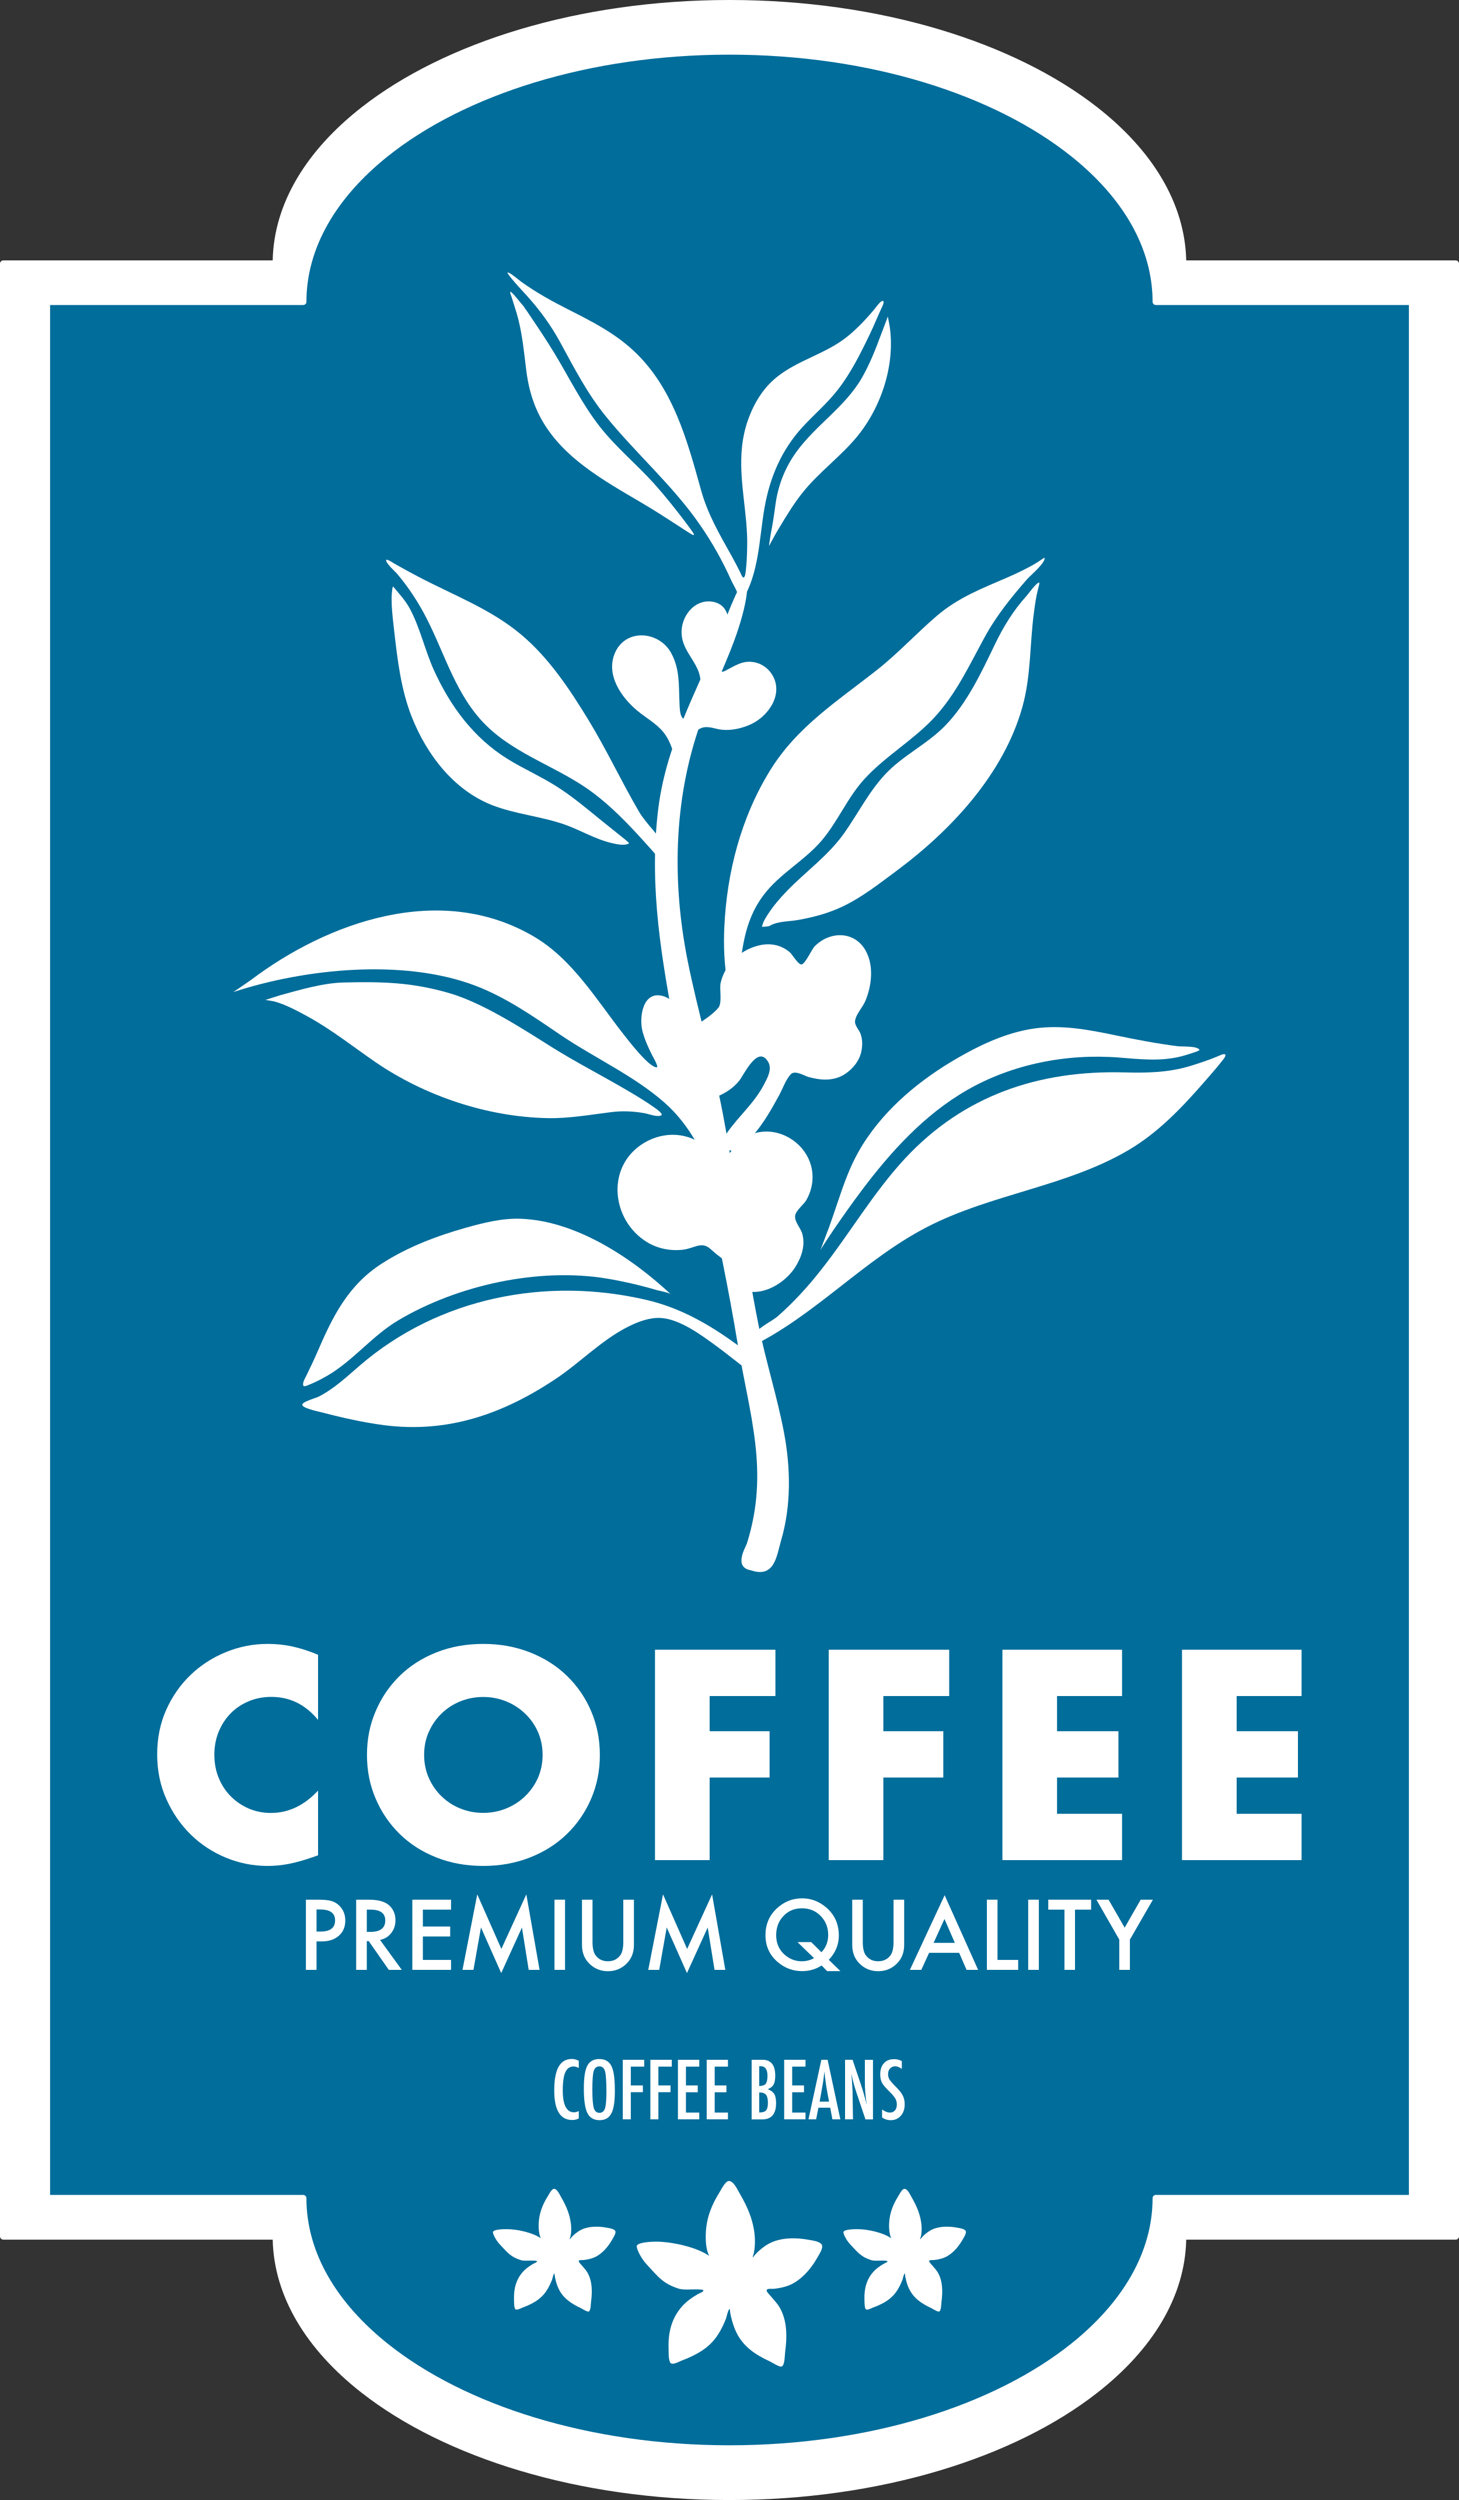 <?xml version="1.0" encoding="UTF-8" standalone="no"?><svg xmlns="http://www.w3.org/2000/svg" xmlns:xlink="http://www.w3.org/1999/xlink" fill="#000000" height="2963.7" preserveAspectRatio="xMidYMid meet" version="1" viewBox="0.0 0.0 1730.3 2963.7" width="1730.3" zoomAndPan="magnify"><rect x="0.0" y="0.0" width="1730.3" height="2963.7" fill="#333333" stroke="none"/><g id="change1_1"><path clip-rule="evenodd" d="M327.2,312.6c0-170.4,241-308.7,537.8-308.7s537.8,138.3,537.8,308.7h323.4v2338.5h-323.4 c0,170.4-241,308.7-537.8,308.7s-537.8-138.3-537.8-308.7H3.9V312.6H327.2L327.2,312.6z" fill="#ffffff" fill-rule="evenodd"/></g><g id="change1_2"><path clip-rule="evenodd" d="M323.4,308.7c1.4-67.8,40.2-130.5,105.3-181.4C527.1,50.2,686,0,865.1,0s337.9,50.2,436.4,127.3 c65.1,50.9,103.8,113.7,105.3,181.4h319.6c2.1,0,3.9,1.7,3.9,3.9v2338.5c0,2.1-1.7,3.9-3.9,3.9h-319.6 c-1.4,67.8-40.2,130.5-105.3,181.4c-98.4,77.1-257.3,127.3-436.4,127.3s-337.9-50.2-436.4-127.3c-65.1-50.9-103.8-113.7-105.3-181.4 H3.9c-2.1,0-3.9-1.7-3.9-3.9V312.6c0-2.1,1.7-3.9,3.9-3.9H323.4L323.4,308.7z M327.2,316.4H7.7v2330.8h319.5c2.1,0,3.9,1.7,3.9,3.9 c0,67.1,38.1,129,102.3,179.2c97.4,76.2,254.5,125.6,431.6,125.6c177.1,0,334.3-49.4,431.6-125.6c64.2-50.3,102.3-112.2,102.3-179.2 c0-2.1,1.7-3.9,3.9-3.9h319.5V316.4h-319.5c-2.1,0-3.9-1.7-3.9-3.9c0-67.1-38.1-129-102.3-179.2C1199.3,57.1,1042.2,7.7,865.1,7.7 C688,7.7,530.8,57.1,433.4,133.3c-64.2,50.3-102.3,112.2-102.3,179.2C331.1,314.7,329.4,316.4,327.2,316.4L327.2,316.4z" fill="#ffffff" fill-rule="evenodd"/></g><g id="change2_1"><path clip-rule="evenodd" d="M359.5,357.8C359.5,194,586,61,865.1,61c279,0,505.6,133,505.6,296.8h304v2248.1h-304 c0,163.8-226.5,296.8-505.6,296.8c-279,0-505.6-133-505.6-296.8h-304V357.8H359.5L359.5,357.8z" fill="#016d9b" fill-rule="evenodd"/></g><g id="change1_3"><path clip-rule="evenodd" d="M355.7,353.9c1.4-65.1,37.8-125.4,99-174.4c92.6-74.1,242-122.4,410.4-122.4s317.8,48.3,410.4,122.4 c61.2,49,97.6,109.2,99,174.4h300.2c2.1,0,3.9,1.7,3.9,3.9v2248.1c0,2.1-1.7,3.9-3.9,3.9h-300.2c-1.4,65.1-37.8,125.4-99,174.4 c-92.6,74.1-242,122.4-410.4,122.4s-317.8-48.3-410.4-122.4c-61.2-49-97.6-109.2-99-174.4H55.5c-2.1,0-3.9-1.7-3.9-3.9V357.8 c0-2.1,1.7-3.9,3.9-3.9H355.7L355.7,353.9z M359.5,361.6H59.4V2602h300.1c2.1,0,3.9,1.7,3.9,3.9c0,64.4,35.8,123.9,96.1,172.2 c91.5,73.2,239.1,120.7,405.6,120.7s314.1-47.5,405.6-120.7c60.3-48.3,96.2-107.8,96.2-172.2c0-2.1,1.7-3.9,3.9-3.9h300.1V361.6 h-300.1c-2.1,0-3.9-1.7-3.9-3.9c0-64.4-35.8-123.9-96.2-172.2c-91.5-73.2-239.1-120.7-405.6-120.7S551,112.3,459.5,185.6 c-60.3,48.3-96.1,107.8-96.1,172.2C363.4,359.9,361.6,361.6,359.5,361.6L359.5,361.6z" fill="#ffffff" fill-rule="evenodd"/></g><g id="change1_4"><path d="M377.3,2039c-15-18.3-33.5-27.4-55.6-27.4c-9.7,0-18.7,1.8-27,5.3c-8.3,3.5-15.4,8.3-21.3,14.4 c-6,6.1-10.6,13.3-14.1,21.7c-3.4,8.4-5.1,17.4-5.1,27.1c0,9.9,1.7,19.1,5.1,27.4c3.4,8.4,8.2,15.7,14.2,21.8 c6.1,6.2,13.2,11,21.3,14.6c8.2,3.5,17,5.3,26.5,5.3c20.7,0,39.4-8.8,55.9-26.5v76.7l-6.6,2.3c-9.9,3.5-19.2,6.1-27.8,7.8 c-8.6,1.7-17.1,2.5-25.5,2.5c-17.2,0-33.7-3.3-49.4-9.8c-15.8-6.5-29.7-15.7-41.7-27.4c-12-11.8-21.7-25.8-28.9-42 c-7.3-16.2-10.9-33.9-10.9-53.1c0-19.2,3.6-36.8,10.7-52.7c7.2-16,16.8-29.8,28.8-41.3c12-11.6,26-20.6,41.8-27.1 c15.9-6.5,32.5-9.8,49.9-9.8c9.9,0,19.7,1,29.3,3.1c9.6,2.1,19.7,5.3,30.3,9.8V2039L377.3,2039z" fill="#ffffff"/></g><g id="change1_5"><path d="M503,2080.4c0,9.9,1.9,19.1,5.6,27.4c3.7,8.4,8.8,15.7,15.2,21.8c6.4,6.2,13.8,11,22.3,14.4 c8.5,3.4,17.5,5.1,27,5.1c9.5,0,18.5-1.7,26.9-5.1c8.5-3.4,16-8.2,22.5-14.4c6.5-6.2,11.6-13.4,15.4-21.8c3.7-8.4,5.6-17.5,5.6-27.4 c0-9.9-1.9-19.1-5.6-27.4c-3.7-8.4-8.9-15.7-15.4-21.8c-6.5-6.2-14-11-22.5-14.4c-8.5-3.4-17.5-5.1-26.9-5.1c-9.5,0-18.5,1.7-27,5.1 c-8.5,3.4-15.9,8.2-22.3,14.4c-6.4,6.2-11.5,13.4-15.2,21.8C504.8,2061.3,503,2070.5,503,2080.4L503,2080.4z M435.2,2080.4 c0-18.5,3.4-35.8,10.3-51.8c6.8-16,16.3-29.9,28.4-41.8c12.1-11.9,26.6-21.2,43.5-27.9c16.9-6.7,35.4-10.1,55.7-10.1 c20.1,0,38.6,3.4,55.6,10.1c17,6.7,31.6,16,43.8,27.9c12.2,11.9,21.8,25.8,28.6,41.8c6.8,16,10.3,33.2,10.3,51.8 c0,18.5-3.4,35.8-10.3,51.8c-6.8,16-16.4,29.9-28.6,41.8c-12.2,11.9-26.8,21.2-43.8,27.9c-17,6.7-35.5,10.1-55.6,10.1 c-20.3,0-38.9-3.4-55.7-10.1c-16.9-6.7-31.4-16-43.5-27.9c-12.1-11.9-21.6-25.8-28.4-41.8C438.6,2116.2,435.2,2098.9,435.2,2080.4 L435.2,2080.4z" fill="#ffffff"/></g><g id="change1_6"><path d="M919.6 2010.6L841.6 2010.6 841.6 2052.3 912.7 2052.3 912.7 2107.2 841.6 2107.2 841.6 2205.1 776.8 2205.1 776.8 1955.7 919.6 1955.7 919.6 2010.6z" fill="#ffffff"/></g><g id="change1_7"><path d="M1125.7 2010.6L1047.6 2010.6 1047.6 2052.3 1118.7 2052.3 1118.7 2107.2 1047.6 2107.2 1047.6 2205.1 982.8 2205.1 982.8 1955.7 1125.7 1955.7 1125.7 2010.6z" fill="#ffffff"/></g><g id="change1_8"><path d="M1330.7 2010.6L1253.6 2010.6 1253.6 2052.3 1326.4 2052.3 1326.4 2107.2 1253.6 2107.2 1253.6 2150.2 1330.7 2150.2 1330.7 2205.1 1188.8 2205.1 1188.8 1955.7 1330.7 1955.7 1330.7 2010.6z" fill="#ffffff"/></g><g id="change1_9"><path d="M1543.6 2010.6L1466.6 2010.6 1466.6 2052.3 1539.3 2052.3 1539.3 2107.2 1466.6 2107.2 1466.6 2150.2 1543.6 2150.2 1543.6 2205.1 1401.8 2205.1 1401.8 1955.7 1543.6 1955.7 1543.6 2010.6z" fill="#ffffff"/></g><g id="change1_10"><path d="M375.4,2301.4v33.8h-12.6V2252h14.2c7,0,12.2,0.5,15.8,1.5c3.6,1,6.8,2.8,9.5,5.5c4.8,4.7,7.2,10.6,7.2,17.7 c0,7.6-2.6,13.7-7.7,18.1c-5.1,4.5-12,6.7-20.6,6.7H375.4L375.4,2301.4z M375.4,2289.8h4.7c11.5,0,17.3-4.4,17.3-13.3 c0-8.6-5.9-12.9-17.8-12.9h-4.2V2289.8L375.4,2289.8z" fill="#ffffff"/></g><g id="change1_11"><path d="M450.7,2299.7l25.8,35.5h-15.4l-23.8-34.1h-2.3v34.1h-12.6V2252h14.7c11,0,18.9,2.1,23.8,6.2 c5.4,4.6,8.1,10.7,8.1,18.2c0,5.9-1.7,11-5.1,15.2C460.7,2295.8,456.2,2298.6,450.7,2299.7L450.7,2299.7z M435.1,2290.2h4 c11.9,0,17.8-4.5,17.8-13.6c0-8.5-5.8-12.8-17.4-12.8h-4.5V2290.2L435.1,2290.2z" fill="#ffffff"/></g><g id="change1_12"><path d="M534.9 2263.8L501.5 2263.8 501.5 2283.8 533.9 2283.8 533.9 2295.6 501.5 2295.6 501.5 2323.4 534.9 2323.4 534.9 2335.2 489 2335.2 489 2252 534.9 2252 534.9 2263.8z" fill="#ffffff"/></g><g id="change1_13"><path d="M548.5 2335.2L566 2245.7 594.6 2310.4 624.2 2245.7 639.9 2335.2 627 2335.2 619 2285 594.4 2339 570.4 2284.9 561.5 2335.2 548.5 2335.2z" fill="#ffffff"/></g><g id="change1_14"><path d="M670.1 2252L670.1 2335.2 657.6 2335.2 657.6 2252 670.1 2252z" fill="#ffffff"/></g><g id="change1_15"><path d="M702.7,2252v50.1c0,7.2,1.2,12.4,3.5,15.7c3.5,4.8,8.4,7.2,14.7,7.2c6.4,0,11.3-2.4,14.8-7.2 c2.3-3.2,3.5-8.4,3.5-15.7V2252h12.6v53.6c0,8.8-2.7,16-8.2,21.7c-6.1,6.3-13.7,9.5-22.6,9.5c-9,0-16.5-3.2-22.6-9.5 c-5.5-5.7-8.2-12.9-8.2-21.7V2252H702.7L702.7,2252z" fill="#ffffff"/></g><g id="change1_16"><path d="M768.8 2335.2L786.3 2245.7 814.9 2310.4 844.5 2245.7 860.2 2335.2 847.4 2335.2 839.3 2285 814.7 2339 790.7 2284.9 781.8 2335.2 768.8 2335.2z" fill="#ffffff"/></g><g id="change1_17"><path d="M996.7,2336.7h-15.8l-6.5-6.7c-6.9,4.5-14.7,6.7-23.2,6.7c-11,0-20.8-3.7-29.4-11.2c-9.3-8.2-14-18.7-14-31.5 c0-12.5,4.4-23,13.2-31.4c8.6-8.1,18.7-12.2,30.3-12.2c10.6,0,20,3.6,28.4,10.7c10.1,8.6,15.1,19.7,15.1,33.5 c0,10.8-4,20.4-11.9,28.7L996.7,2336.7L996.7,2336.7z M962.1,2302.3l12.1,12c5.3-5.5,8-12.4,8-20.5c0-8.9-3-16.4-8.9-22.5 c-5.9-6-13.3-9.1-22.1-9.1c-8.9,0-16.3,3-22,9.1c-5.8,6-8.7,13.6-8.7,22.8c0,9,3,16.3,8.9,22.1c6.2,5.9,13.3,8.8,21.3,8.8 c5.4,0,10.3-1.2,14.7-3.7l-19.6-19H962.1L962.1,2302.3z" fill="#ffffff"/></g><g id="change1_18"><path d="M1023.2,2252v50.1c0,7.2,1.2,12.4,3.5,15.7c3.5,4.8,8.4,7.2,14.7,7.2c6.4,0,11.3-2.4,14.8-7.2 c2.3-3.2,3.5-8.4,3.5-15.7V2252h12.6v53.6c0,8.8-2.7,16-8.2,21.7c-6.1,6.3-13.7,9.5-22.6,9.5c-9,0-16.5-3.2-22.6-9.5 c-5.5-5.7-8.2-12.9-8.2-21.7V2252H1023.2L1023.2,2252z" fill="#ffffff"/></g><g id="change1_19"><path d="M1137.5,2315h-35.6l-9.3,20.2h-13.5l41.2-88.5l39.7,88.5h-13.7L1137.5,2315L1137.5,2315z M1132.4,2303.2 l-12.3-28.3l-12.9,28.3H1132.4L1132.4,2303.2z" fill="#ffffff"/></g><g id="change1_20"><path d="M1183 2252L1183 2323.4 1207.5 2323.4 1207.5 2335.2 1170.4 2335.2 1170.4 2252 1183 2252z" fill="#ffffff"/></g><g id="change1_21"><path d="M1232 2252L1232 2335.2 1219.4 2335.2 1219.4 2252 1232 2252z" fill="#ffffff"/></g><g id="change1_22"><path d="M1274.9 2263.8L1274.9 2335.2 1262.4 2335.2 1262.4 2263.8 1243.2 2263.8 1243.2 2252 1294 2252 1294 2263.8 1274.9 2263.8z" fill="#ffffff"/></g><g id="change1_23"><path d="M1327.4 2299.3L1300.3 2252 1314.7 2252 1333.8 2285.2 1352.8 2252 1367.3 2252 1340 2299.3 1340 2335.2 1327.4 2335.2 1327.4 2299.3z" fill="#ffffff"/></g><g id="change1_24"><path d="M686.4,2443v8.5c-2.4-1.2-4.5-1.8-6.1-1.8c-2.3,0-4.2,0.6-5.8,1.7c-1.6,1.1-2.9,2.8-4,5.1 c-1.1,2.3-1.8,5.2-2.3,8.8c-0.5,3.5-0.8,7.7-0.8,12.6c0,17.4,4.5,26.2,13.4,26.2c1.6,0,3.4-0.5,5.6-1.5v8.7 c-2.3,1.3-4.8,1.9-7.7,1.9c-14.3,0-21.4-11.7-21.4-35c0-12.6,1.7-22,5.2-28.2c3.5-6.2,8.8-9.2,16-9.2 C681.1,2440.9,683.8,2441.6,686.4,2443L686.4,2443z" fill="#ffffff"/></g><g id="change1_25"><path d="M729.2,2478.9c0,12.5-1.4,21.3-4.2,26.6c-2.8,5.2-7.4,7.9-13.9,7.9c-6.9,0-11.7-2.8-14.5-8.5 c-2.8-5.5-4.2-15.3-4.2-29.4c0-12.6,1.4-21.4,4.1-26.7c2.8-5.2,7.5-7.9,14.1-7.9c5.9,0,10.3,2,13.2,6.1c1.9,2.7,3.3,6.6,4.1,11.6 C728.7,2463.2,729.2,2470,729.2,2478.9L729.2,2478.9z M719.2,2479.9c0-12.2-0.6-20.3-1.6-24.3c-1.1-4-3.3-6-6.7-6 c-3.4,0-5.6,1.8-6.8,5.5c-1.1,3.7-1.6,11.2-1.6,22.4c0,10.3,0.6,17.5,1.7,21.5c1.2,3.8,3.4,5.7,6.7,5.7c3.2,0,5.4-1.8,6.6-5.3 C718.6,2495.8,719.2,2489.3,719.2,2479.9L719.2,2479.9z" fill="#ffffff"/></g><g id="change1_26"><path d="M738.6 2441.8L764 2441.8 764 2449.9 748.1 2449.9 748.1 2472.2 762.4 2472.2 762.4 2480.2 748.1 2480.2 748.1 2512.4 738.6 2512.4 738.6 2441.8z" fill="#ffffff"/></g><g id="change1_27"><path d="M771.3 2441.8L796.7 2441.8 796.7 2449.9 780.8 2449.9 780.8 2472.2 795.2 2472.2 795.2 2480.2 780.8 2480.2 780.8 2512.4 771.3 2512.4 771.3 2441.8z" fill="#ffffff"/></g><g id="change1_28"><path d="M804 2441.8L829.3 2441.8 829.3 2449.9 813.5 2449.9 813.5 2472.2 827.5 2472.2 827.5 2480.3 813.5 2480.3 813.5 2504.4 829.3 2504.4 829.3 2512.4 804 2512.4 804 2441.8z" fill="#ffffff"/></g><g id="change1_29"><path d="M838.1 2441.8L863.3 2441.8 863.3 2449.9 847.6 2449.9 847.6 2472.2 861.5 2472.2 861.5 2480.3 847.6 2480.3 847.6 2504.4 863.3 2504.4 863.3 2512.4 838.1 2512.4 838.1 2441.8z" fill="#ffffff"/></g><g id="change1_30"><path d="M891.4,2441.8h12.9c10.1,0,15.1,6.3,15.1,18.8c0,4.8-0.7,8.3-2,10.7c-1.3,2.3-3.6,4.1-6.9,5.3 c3.8,1.5,6.4,3.5,7.8,5.9c1.4,2.3,2.1,5.9,2.1,10.6c0,13-5.5,19.4-16.6,19.4h-12.4V2441.8L891.4,2441.8z M900.4,2472.9 c3.7,0,6.2-0.9,7.7-2.6c1.4-1.8,2.1-5,2.1-9.5c0-7.6-2.7-11.4-8.2-11.4h-1.1c-0.2,0-0.4,0-0.5,0V2472.9L900.4,2472.9z M900.4,2504.3 c3.9,0,6.6-0.8,8.1-2.5c1.5-1.7,2.2-4.7,2.2-9.1c0-4.5-0.8-7.7-2.3-9.5c-1.5-1.8-4.2-2.7-8-2.7V2504.3L900.4,2504.3z" fill="#ffffff"/></g><g id="change1_31"><path d="M930 2441.8L955.3 2441.8 955.3 2449.9 939.5 2449.9 939.5 2472.2 953.5 2472.2 953.5 2480.3 939.5 2480.3 939.5 2504.4 955.3 2504.4 955.3 2512.4 930 2512.4 930 2441.8z" fill="#ffffff"/></g><g id="change1_32"><path d="M974.1,2441.8h7.4l15.1,70.6h-9.4l-2.6-13.8h-14l-2.7,13.8h-9.1L974.1,2441.8L974.1,2441.8z M983.2,2491.3 l-2.1-11.2c-1.4-7.6-2.5-15.8-3.4-24.5c-0.4,4.2-1,8.5-1.6,12.9c-0.7,4.3-1.5,9-2.4,13.8l-1.7,9.1H983.2L983.2,2491.3z" fill="#ffffff"/></g><g id="change1_33"><path d="M1002.2,2441.8h8.9l9.5,28.2c2.7,8,5.2,16.4,7.3,25.5c-0.8-5.5-1.3-10.4-1.7-14.8c-0.4-4.4-0.5-8.6-0.5-12.5 v-26.3h9.6v70.6h-8.9l-10.7-31.8c-1-3-1.9-6-2.8-9.1c-0.9-3.1-1.7-6.4-2.4-9.8c-0.1-0.4-0.2-0.9-0.3-1.6c-0.1-0.6-0.3-1.3-0.5-2.1 c0.1,0.8,0.2,1.5,0.2,2c0.1,0.6,0.1,1,0.1,1.4l0.5,7.2l0.5,8.7c0,0.5,0.1,1.1,0.1,1.8c0,0.7,0,1.5,0,2.4l0.5,30.8h-9.4V2441.8 L1002.2,2441.8z" fill="#ffffff"/></g><g id="change1_34"><path d="M1069.5,2443.3v9.3c-2.9-2.1-5.5-3.1-7.8-3.1c-2.5,0-4.5,0.9-6.1,2.6c-1.6,1.7-2.4,3.9-2.4,6.7 c0,2.5,0.6,4.6,1.7,6.4c0.6,0.9,1.5,2.2,2.9,3.7c1.3,1.5,3,3.3,5.1,5.4c3.9,3.9,6.5,7.3,7.9,10.2c1.4,2.8,2.1,6.2,2.1,10.2 c0,5.5-1.5,10-4.6,13.5c-3.1,3.4-7,5.2-11.8,5.2c-4.1,0-7.5-1.1-10.4-3.3v-9.4c3.4,2.5,6.5,3.7,9.2,3.7c2.6,0,4.6-0.9,6.1-2.6 c1.5-1.7,2.2-4.1,2.2-7c0-2.6-0.6-4.9-1.7-6.9c-0.6-1-1.4-2.1-2.4-3.4c-1-1.3-2.3-2.7-3.9-4.2c-2.4-2.4-4.4-4.5-6-6.3 c-1.6-1.8-2.8-3.4-3.5-4.8c-1.5-2.7-2.2-6.1-2.2-10.1c0-5.5,1.4-9.9,4.3-13.1c2.9-3.3,6.8-4.9,11.7-4.9 C1063.2,2440.9,1066.4,2441.7,1069.5,2443.3L1069.5,2443.3z" fill="#ffffff"/></g><g id="change1_35"><path clip-rule="evenodd" d="M841.6,2674.7c-0.7,0.5-2.7-5.9-2.8-6.3c-1.8-7.2-2.1-14.8-1.7-22.2c1-17.8,7.1-32.9,16.5-47.8 c1.9-3,6.5-12.6,10.7-12.9c5.7-0.4,10.7,11.1,13,14.9c9.9,16.8,17.5,34.9,18,54.7c0.1,5.3-0.2,10.7-1.3,15.9 c-0.1,0.5-1.6,4.8-1.2,5.1c0.2,0.1,2-2.4,2.1-2.5c1.4-1.7,3-3.3,4.6-4.8c4.5-4.1,9.6-7.9,15.2-10.4c13.3-6.1,30.3-5.8,44.4-3.2 c4.5,0.8,10.3,1.5,14.1,4.2c4.7,3.4-0.7,11.3-2.6,14.7c-6.9,12.6-15.9,24.2-28.3,31.8c-7.2,4.5-16.2,6.5-24.6,7.4 c-1.4,0.1-7.9-0.5-8.4,1.3c-0.6,1.9,2.6,4.9,3.6,6.1c3.9,4.7,8.3,9,11.4,14.2c9.6,16,9.2,35.9,6.8,53.7c-0.5,3.8-0.2,13.9-3.6,16.6 c-2.3,1.8-12.1-4.7-14.2-5.7c-17-7.8-31.7-17.3-40.1-34.7c-2.9-6-4.8-12.3-6.3-18.7c-0.5-2-0.9-4-1.1-6c0-0.2-0.2-3.1-0.6-2.9 c-1.7,0.7-3.7,10.1-4.3,11.7c-4,10-8.9,19.6-16.3,27.6c-10.1,10.8-23.3,17-36.9,22.2c-2.6,1-11.1,6-13,1.8 c-2.2-4.8-1.6-12.1-1.8-17.2c-0.6-18.3,3.7-35.5,16.2-49.4c5.3-5.9,11.9-10.5,18.7-14.4c0.9-0.5,6.6-2.7,6.4-4.1 c-0.2-1.4-4-1.2-4.9-1.3c-5.7-0.5-18.3,0.9-23.8-0.8c-19.1-5.9-24.9-14.2-38.2-28.5c-8-8.6-13.3-20.8-12-22.8 c2.7-4.3,19.3-4.6,23.4-4.6C796.6,2657.5,826.8,2663.8,841.6,2674.7L841.6,2674.7z" fill="#ffffff" fill-rule="evenodd"/></g><g id="change1_36"><path clip-rule="evenodd" d="M1057.4,2653.7c-0.5,0.4-1.8-3.9-1.8-4.2c-1.2-4.7-1.4-9.8-1.1-14.6c0.7-11.7,4.7-21.8,10.9-31.6 c1.2-2,4.3-8.3,7.1-8.5c3.8-0.2,7.1,7.3,8.6,9.9c6.5,11.1,11.5,23.1,11.9,36.1c0.1,3.5-0.1,7.1-0.9,10.5c-0.1,0.4-1.1,3.1-0.8,3.4 c0.1,0.1,1.3-1.6,1.4-1.7c0.9-1.1,2-2.2,3-3.2c3-2.7,6.4-5.2,10-6.9c8.8-4,20-3.8,29.3-2.1c3,0.6,6.8,1,9.3,2.8 c3.1,2.2-0.5,7.4-1.7,9.7c-4.6,8.3-10.5,16-18.7,21c-4.8,2.9-10.7,4.3-16.3,4.9c-0.9,0.1-5.2-0.3-5.6,0.9c-0.4,1.2,1.7,3.3,2.4,4.1 c2.6,3.1,5.5,6,7.6,9.4c6.3,10.5,6.1,23.7,4.5,35.5c-0.3,2.5-0.2,9.2-2.4,11c-1.5,1.2-8-3.1-9.4-3.8c-11.2-5.2-21-11.5-26.5-22.9 c-1.9-3.9-3.2-8.1-4.1-12.4c-0.3-1.3-0.6-2.6-0.7-4c0-0.1-0.2-2-0.4-1.9c-1.1,0.5-2.4,6.7-2.8,7.8c-2.7,6.6-5.9,13-10.8,18.2 c-6.7,7.2-15.4,11.2-24.4,14.6c-1.7,0.6-7.4,3.9-8.6,1.2c-1.4-3.1-1-8-1.2-11.3c-0.4-12.1,2.4-23.5,10.7-32.6 c3.5-3.9,7.9-6.9,12.4-9.5c0.6-0.4,4.4-1.8,4.2-2.7c-0.1-0.9-2.7-0.8-3.2-0.9c-3.8-0.3-12.1,0.6-15.7-0.5 c-12.6-3.9-16.4-9.4-25.3-18.8c-5.3-5.7-8.8-13.7-7.9-15c1.8-2.9,12.8-3,15.5-3C1027.6,2642.3,1047.6,2646.5,1057.4,2653.7 L1057.4,2653.7z" fill="#ffffff" fill-rule="evenodd"/></g><g id="change1_37"><path clip-rule="evenodd" d="M641.8,2653.7c-0.5,0.4-1.8-3.9-1.8-4.2c-1.2-4.7-1.4-9.8-1.1-14.6c0.7-11.7,4.7-21.8,10.9-31.6 c1.2-2,4.3-8.3,7.1-8.5c3.8-0.2,7.1,7.3,8.6,9.9c6.5,11.1,11.5,23.1,11.9,36.1c0.1,3.5-0.1,7.1-0.9,10.5c-0.1,0.4-1.1,3.1-0.8,3.4 c0.1,0.1,1.3-1.6,1.4-1.7c0.9-1.1,2-2.2,3-3.2c3-2.7,6.4-5.2,10-6.9c8.8-4,20-3.8,29.3-2.1c3,0.6,6.8,1,9.3,2.8 c3.1,2.2-0.5,7.4-1.7,9.7c-4.6,8.3-10.5,16-18.7,21c-4.8,2.9-10.7,4.3-16.3,4.9c-0.9,0.1-5.2-0.3-5.6,0.9c-0.4,1.2,1.7,3.3,2.4,4.1 c2.6,3.1,5.5,6,7.6,9.4c6.3,10.5,6.1,23.7,4.5,35.5c-0.3,2.5-0.2,9.2-2.4,11c-1.5,1.2-8-3.1-9.4-3.8c-11.2-5.2-21-11.5-26.5-22.9 c-1.9-3.9-3.2-8.1-4.1-12.4c-0.3-1.3-0.6-2.6-0.7-4c0-0.1-0.2-2-0.4-1.9c-1.1,0.5-2.4,6.7-2.8,7.8c-2.7,6.6-5.9,13-10.8,18.2 c-6.7,7.2-15.4,11.2-24.4,14.6c-1.7,0.6-7.4,3.9-8.6,1.2c-1.4-3.1-1.1-8-1.2-11.3c-0.4-12.1,2.4-23.5,10.7-32.6 c3.5-3.9,7.9-6.9,12.4-9.5c0.6-0.4,4.4-1.8,4.2-2.7c-0.1-0.9-2.7-0.8-3.2-0.9c-3.8-0.3-12.1,0.6-15.7-0.5 c-12.6-3.9-16.4-9.4-25.3-18.8c-5.3-5.7-8.8-13.7-8-15c1.8-2.9,12.8-3,15.5-3C612,2642.3,632,2646.5,641.8,2653.7L641.8,2653.7z" fill="#ffffff" fill-rule="evenodd"/></g><g id="change1_38"><path clip-rule="evenodd" d="M890.8,1861.6c-21.6-3.6-6.4-27.4-5-31.9c27-86,3-151.9-11.2-238.1c-20.2-122.5-50.8-242.6-73.2-364.7 c-16.4-89.6-31.6-171.8-21.3-263.5c9-79.7,44.6-139.4,73.7-212c2.9-7.2,22.9-62.1,28.7-61.5c8.5,0.9-1.3,36.6-2.3,40.2 c-10.9,40.4-30.6,77.6-45.5,116.5c-35.6,92.8-38.6,194.7-19.3,291.8c12.2,61.1,30.3,120.8,41.9,182.1 c15.8,83.3,25.7,167.8,42.4,250.9c8.6,42.8,22.1,84.5,30.2,127.5c7.8,41.4,8.5,86.2-3.5,127C921.1,1844.1,918.9,1871.1,890.8,1861.6 L890.8,1861.6z" fill="#ffffff" fill-rule="evenodd"/></g><g id="change1_39"><path clip-rule="evenodd" d="M893.1,1609.4c0-1.7-5.7-5.2-6.7-6c-6.5-5.3-13.5-10.3-20.4-15.1c-30.6-21.5-62.7-38.8-99.4-47.3 c-119.4-27.9-246.6-2.6-339.8,77.7c-15.6,13.4-30.7,27.8-49.2,37.1c-2.8,1.4-18.6,5.8-19.1,9.2c-0.7,4.1,17.6,7.9,19.8,8.5 c25.5,6.6,51,12.6,77.2,16c75.7,9.7,141.1-13.2,203.7-55c29.2-19.5,54-45.7,85.6-61.7c11.7-5.9,25.4-11.1,38.7-10.4 c22.8,1.2,48.5,20.5,66.1,33.3c12.1,8.8,23.6,18.4,35.6,27.3c2.7,2,10.9,8.7,13.8,3.7" fill="#ffffff" fill-rule="evenodd"/></g><g id="change1_40"><path clip-rule="evenodd" d="M796.2,1534.9c-0.8-2.2-14.4-4.8-16.4-5.3c-19.8-5.8-39.8-10.5-60.1-13.9c-80.9-13.4-177.1,7.7-247.4,49.5 c-30.8,18.3-53,47.4-83.7,65.4c-7.1,4.1-14.5,8-22.2,11c-1.1,0.5-6.2,3-6.8,0.7c-0.9-3.7,2.4-8.8,3.9-11.9c4.4-9,8.7-18,12.7-27.2 c18.6-43.1,36.6-79.8,77.4-105.8c30.2-19.3,64.6-32.3,99-42c21.1-5.9,42.9-11.4,65-10.6C683.3,1447.2,749.5,1491.2,796.2,1534.9 L796.2,1534.9z" fill="#ffffff" fill-rule="evenodd"/></g><g id="change1_41"><path clip-rule="evenodd" d="M897.3,1579.1c3-5.6,19.3-13.7,24.7-18.4c19.1-16.7,36.4-35.7,52-55.6c34-43.2,61.6-91,99.1-131.5 c69.9-75.3,159.2-105,260.1-102.3c27,0.7,52.3,0.3,78.3-7.6c10.9-3.3,21.7-7,32.3-11.3c1.2-0.5,8.1-4.1,9.3-2.2 c1.3,1.9-3.6,7.2-4.6,8.5c-6.1,7.8-12.7,15.2-19.2,22.7c-26.9,30.9-55.1,60.8-90.6,81.8c-73.6,43.5-163.2,52.1-239.3,91.4 c-74.9,38.7-131.8,103.9-207.4,141.2C888.9,1597.2,897.3,1579.1,897.3,1579.1L897.3,1579.1z" fill="#ffffff" fill-rule="evenodd"/></g><g id="change1_42"><path clip-rule="evenodd" d="M973.1,1481.6c-0.3,1,1-1.7,1.6-2.6c1.3-2,2.5-3.9,3.8-5.9c3.3-5.1,6.7-10.2,10.1-15.2 c10.7-15.7,21.7-31.2,33.1-46.4c34.7-46.2,74.5-90.1,125.1-119.2c54.1-31.1,118.6-43.5,180.6-38.6c24,1.9,48.9,4.7,72.5-1.2 c6-1.5,11.9-3.4,17.7-5.4c0.5-0.2,5.6-1.7,4.8-2.8c-3.3-4.6-20.6-3.4-25.3-4c-24.8-3.1-49.4-7.8-73.8-12.9 c-31.6-6.6-63.3-12.7-95.7-8.3c-29.4,4-57.4,16-83.2,30.2c-44.6,24.5-86.4,56.7-115.6,99c-23.3,33.6-30.3,64-45.3,105.8 C981.7,1458.7,973.1,1481.6,973.1,1481.6L973.1,1481.6z" fill="#ffffff" fill-rule="evenodd"/></g><g id="change1_43"><path clip-rule="evenodd" d="M869.7,1498.5c0.6-0.9-2.3,0-3.3-0.5c-2.1-0.9-4-2-5.9-3.3c-6.3-4.1-12.2-8.9-17.7-13.9 c-10.8-9.9-19.5-0.8-32.9,0.7c-14.9,1.7-30.1-1.3-42.9-9.2c-41.1-25.5-48.3-86.3-7.1-114.9c22.5-15.6,52.2-16.8,74.1,0 c7.1,5.4,12.3,17.4,20.1,21.1c3.5,1.7,6.4-3.9,7.8-6.1c5.1-7.7,9.8-15.1,17.2-20.8c23.2-18,55.7-10.9,73.3,11.5 c13.7,17.5,14.8,40.4,3.9,59.5c-3,5.3-12.5,12.4-13.3,18.5c-1,7.3,6.7,14.8,8.5,21.6c3.7,13.7-0.8,27.3-8.1,39 c-14,22.5-49.5,41.8-73,20.9C867,1519.4,869.7,1498.5,869.7,1498.5L869.7,1498.5z" fill="#ffffff" fill-rule="evenodd"/></g><g id="change1_44"><path clip-rule="evenodd" d="M276.8,1176c84.9-27.8,201-39.7,285.9-7.9c36.9,13.8,70,37,102.4,59c40.1,27.1,87.1,48.3,123.4,80.4 c15,13.3,26.4,28.3,36.5,45.5c1.6,2.7,7.6,16.3,12.4,14.8c10.2-3.1,3.2-40.9,2.5-47.1c-3.9-34.5-13.4-70.6-24.9-103.3 c-4.6-13-13-31.4-27.4-36.2c-25.6-8.5-30.1,25.6-25.4,42.2c2.6,9.4,6.5,18.2,10.9,26.9c0.6,1.1,8.3,14.6,5.9,14.9 c-8.6,1.1-34.3-32.4-39-38.4c-32.4-41.1-60.8-89.6-107.1-116.7c-110.7-64.9-244.4-17-335.1,51.5C292.6,1165.3,276.8,1176,276.8,1176 L276.8,1176z" fill="#ffffff" fill-rule="evenodd"/></g><g id="change1_45"><path clip-rule="evenodd" d="M824.8,1303.5c0-1.6,3,1.2,4.6,1.3c3.5,0.3,7.1-0.4,10.5-1.3c9.7-2.5,19.8-7.2,27.7-13.4 c3.2-2.5,6.1-5.4,8.7-8.5c5.8-6.8,21.9-43.2,34.4-23.3c5.7,9-0.8,20-5.1,28.2c-11.5,21.6-29.3,36.4-43,55.9 c-5,7.1-5.2,23.1,7.5,21.6c9.1-1.1,17.9-12.2,23.4-18.5c12.2-14.2,21.7-30.9,30.6-47.3c4.2-7.7,7.6-18,13.6-24.6 c4.9-5.4,15.6,1.5,21.1,3.1c14.2,4,29.1,5.1,42.1-2.7c9.7-5.9,18-15.8,20.5-27c1.5-6.9,1.7-14.6-0.8-21.4c-1.6-4.4-6.7-9.6-6.6-14.4 c0.2-7.8,8.9-16.9,11.9-23.8c7.9-18.2,10.8-42.5,0.7-60.5c-13.4-23.8-42.8-23.1-60.5-5c-3.4,3.5-11,20.6-15.4,21.4 c-3.9,0.7-11.2-12-13.9-14.3c-9.7-8.3-21.6-11.1-34.1-8.8c-22.8,4.3-42.7,21.8-48,44.7c-1.8,7.8,2.3,24.1-3.1,30.2 c-14.6,16.8-37.6,21.4-44.5,45.7C803.6,1253.4,824.8,1303.5,824.8,1303.5L824.8,1303.5z" fill="#ffffff" fill-rule="evenodd"/></g><g id="change1_46"><path clip-rule="evenodd" d="M869.3,1191.8c2.8-0.6-2.2-5.4-2.9-8.1c-1.6-6.4-2.8-12.9-3.9-19.4c-3.6-21.3-4.5-43.1-3.5-64.7 c2.9-65.2,19.8-130.4,54.3-186.3c32.2-52.2,80.2-82.3,127-119.3c25-19.7,46.5-43.2,70.7-63.9c25.9-22.1,53.9-32.6,84.5-45.9 c9.7-4.2,19.4-8.9,28.7-14c3.3-1.8,6.5-3.8,9.7-6c0.3-0.2,5.1-3.6,5.1-2.9c0.1,6.9-16.8,20.6-20.9,25.3 c-18.8,21.5-36.5,43.4-50.2,68.5c-18.5,33.7-34.2,68.2-60.8,96.5c-24.8,26.3-56.8,44.7-81.4,71.3c-20.5,22.2-31.8,50.6-51.2,73.5 c-20.9,24.5-50,39.2-69.4,65.3c-23.8,32.1-25.1,66.9-29.9,104.8C874.4,1171.6,869.3,1191.8,869.3,1191.8L869.3,1191.8z" fill="#ffffff" fill-rule="evenodd"/></g><g id="change1_47"><path clip-rule="evenodd" d="M903.5,1098.7c-0.2,1.7,0.9-3.3,1.6-4.9c1.6-3.7,3.7-7.1,5.9-10.4c6.2-9.5,13.8-18.4,21.7-26.6 c22.8-23.7,49.6-42.3,68.8-69.6c16.3-23.2,29.1-48.9,48.7-69.7c20.9-22.2,49.2-35.2,70.4-56.9c26.4-27,43.2-63.3,59.4-96.9 c10.1-21,22-40.3,37.7-57.6c1.5-1.7,12.1-16.2,14.7-15.5c0.9,0.3-1.1,6.7-1.2,7.2c-2.3,8.8-3.6,17.8-4.8,26.8 c-5.3,38.1-3.4,76-13.9,113.5c-22.2,79.4-84.4,146.1-149.2,194.2c-20.1,14.9-40.6,31.1-63.3,42c-17.4,8.4-35.3,13.1-54.2,16.4 c-10.6,1.9-23.5,1.2-33.1,6.9C911.1,1098.5,903.5,1098.7,903.5,1098.7L903.5,1098.7z" fill="#ffffff" fill-rule="evenodd"/></g><g id="change1_48"><path clip-rule="evenodd" d="M788.2,1025.1c-1.1,0.7-5-5.4-5.6-6.1c-6.9-8.5-14.4-16.6-21.8-24.8c-17.8-19.5-36.1-38.3-57.3-54.2 c-40-30.2-91-44.5-127-80.1c-35.8-35.4-48.4-83.6-70.7-127.1c-9.6-18.7-21.6-37.1-35.3-53.1c-1.7-2-13.8-12.7-12.4-15.9 c0.7-1.6,9.1,4.1,9.9,4.5c9.8,5.6,19.7,11,29.7,16.2c41.1,21.5,84.6,37.7,120.5,67.9c32.7,27.4,57.6,64.9,79.6,101 c21.7,35.5,39.1,73.1,60.1,108.9c9,15.3,24.3,27.7,31.9,43.5C791.4,1009.3,788.2,1025.1,788.2,1025.1L788.2,1025.1z" fill="#ffffff" fill-rule="evenodd"/></g><g id="change1_49"><path clip-rule="evenodd" d="M464.7,703c0.2-1.9-0.3,3.8-0.3,5.7c0,3.1,0.1,6.2,0.2,9.2c0.6,10.7,1.9,21.4,3.1,32c3.9,33.9,8,67.9,20.6,99.9 c17.6,44.5,49.6,86.7,95.2,104.6c27.9,10.9,58,13.2,86.2,23.1c18.8,6.6,36.6,17.6,56.1,22c4.9,1.1,15.3,3.7,20.2,0.2 c0.7-0.5-10.2-9-11-9.6c-6.8-5.5-13.7-10.9-20.5-16.4c-18-14.6-35.8-29.8-55.5-42.1c-18.6-11.7-38.8-20.5-57.4-32.1 c-40.1-25-67.5-62.3-86.9-104.8c-10.7-23.6-16.2-49.6-28.3-72.5c-5.3-10.1-12.8-18.1-20-26.7C465.5,694,464.7,703,464.7,703 L464.7,703z" fill="#ffffff" fill-rule="evenodd"/></g><g id="change1_50"><path clip-rule="evenodd" d="M804.5,915.4c1.4,1.4-0.8-3.9-1.2-5.9c-0.8-3.9-1.9-7.7-3-11.5c-3-10.8-6.7-21.9-14-30.6 c-8.5-10.1-20.5-16.6-30.5-24.9c-19-15.8-37.3-42.2-26.8-67.8c12.4-30,52-26.9,66.6-1.2c11.1,19.6,9.2,39.9,10.3,61.4 c0.2,3.8,0.3,19.6,7.6,17.1c6.6-2.3,10.7-12.5,13.1-18.3c5-12.5,6.4-27.1,1-39.7c-6.4-14.7-17.9-25-19.2-41.9 c-1.6-20.3,14.5-42.2,36.5-38.8c28.5,4.5,19.1,44.7,14.5,62.9c-1.1,4.5-6.1,14.7-4,19.3c0.9,2.1,5.3-0.6,6.4-1.2 c6.1-3.2,11.6-6.6,18.3-8.6c13.5-3.9,27.7,1.8,35.3,13.6c14.5,22.6-3.4,49.3-24.7,59.2c-10.5,4.9-22.9,7.7-34.4,6.6 c-7.4-0.7-16.2-4.8-23.5-2.4c-9.7,3.2-15.2,13.8-18.5,22.7c-2.2,5.8-3.6,11.6-4.5,17.7C809.1,905.8,804.5,915.4,804.5,915.4 L804.5,915.4z" fill="#ffffff" fill-rule="evenodd"/></g><g id="change1_51"><path clip-rule="evenodd" d="M875.5,709.1c1.3-4.7-6.3-16.7-8.1-20.7c-10.3-23.1-22.7-45.2-37.1-66c-32.5-47.1-75.8-84.4-111.7-128.7 c-22.1-27.2-37.4-57-54-87.5c-11.1-20.4-24.4-38.7-40-55.9c-6.2-6.8-12.5-13.4-18.3-20.6c-0.3-0.4-5.1-6.2-4.4-6.6 c1.8-1.2,14.6,9.8,16.1,10.8c17.9,12.9,37,23.4,56.6,33.3c26.7,13.5,53.2,27,75.5,47.4c47.7,43.5,64.6,106.4,81.3,166.4 c8,28.9,22,52.5,36.5,78.5c3.6,6.5,7,13,10.3,19.7c0.5,1,2,5.4,3.5,5.4c2.2,0,2.6-7.1,2.8-8.3c1.1-9.1,1.4-18.4,1.6-27.6 c1-40.1-10.4-78.7-6.1-119.1c1.2-11.4,3.7-22.7,7.7-33.5c7-18.9,17.6-36.2,33.3-48.9c24.9-20.2,58.1-27.7,83.1-47.6 c12.2-9.7,23.1-21.3,33.1-33.3c1.2-1.4,7.5-10.6,10-9.5c2.2,1-1.5,7.8-2,8.9c-4.7,10.2-8.9,20.6-13.8,30.8c-11,22.9-22.5,46-38.2,66 c-12.5,16-27.9,29-41.6,43.9c-24.8,27.1-38.6,59.5-44.9,95.4c-6.5,36.6-6.2,77.6-26.6,110.1C879.7,712.6,875.5,709.1,875.5,709.1 L875.5,709.1z" fill="#ffffff" fill-rule="evenodd"/></g><g id="change1_52"><path clip-rule="evenodd" d="M621.7,364c0,0.8,2,3,2.4,3.6c2.2,3.4,4.6,6.7,6.8,10.1c9.1,13.4,18,26.9,26.4,40.7 c17.9,29.5,32.9,60.5,54.3,87.7c19.1,24.3,43.2,44.1,63.9,67c13.1,14.6,25.3,29.9,37.1,45.5c2.8,3.8,5.7,7.5,8.3,11.4 c0.3,0.5,2.7,3.4,2,4.1c-0.8,0.7-3.7-1.4-4.3-1.7c-3.8-2.2-7.4-4.7-11.1-7.1c-14.9-9.7-29.9-19.4-45.3-28.5 c-47.2-27.9-100-56.3-124.4-108.2c-7.5-16-11.7-33-13.8-50.5c-2.8-22.5-4.8-44.7-11.2-66.6c-1.9-6.3-4-12.6-5.9-18.9 c-0.4-1.3-2.3-5.4-1.7-6.8c0.3-0.6,4.1,3.4,4.4,3.7C609.9,349.8,621.7,364,621.7,364L621.7,364z" fill="#ffffff" fill-rule="evenodd"/></g><g id="change1_53"><path clip-rule="evenodd" d="M1052.9,375.1c0.2,0.1-8,21.4-8.3,22.2c-6.5,17.5-13.4,35-22.8,51.2c-19.7,33.9-54.2,55.4-77.1,86.9 c-14,19.2-22.2,40.7-25.2,63.9c-1.8,13.5-3.4,23.3-5.1,32c-0.3,1.5-2.8,16.8-2.3,15.8c3.2-6,7.9-14.6,11.4-20.4 c8.9-14.8,17.9-29.8,28.8-43.3c19.2-23.8,44.3-41.9,63.8-65.4c29.3-35.4,46.1-86.4,38.8-132.4 C1054.7,384.5,1052.9,375.1,1052.9,375.1L1052.9,375.1z" fill="#ffffff" fill-rule="evenodd"/></g><g id="change1_54"><path clip-rule="evenodd" d="M314.8,1185.4c0,0,8.1,1.2,10.1,1.7c3.4,0.9,6.7,2,10,3.2c10.4,4.1,20.5,9.5,30.3,14.9 c28.4,15.6,53.6,35.7,80.2,54c58.8,40.2,132.5,64.9,204,66.3c25.5,0.5,50.2-4,75.4-7.1c13.3-1.7,26.6-1.1,39.8,1.3 c4.4,0.8,15.2,5,19.6,2.5c2.8-1.5-5.9-7.7-6.6-8.2c-11.1-8-23-15.1-34.8-22c-29.5-17.3-59.9-32.8-88.9-51 c-34.5-21.7-81.3-52.1-120.8-63.6c-44.6-13-79.7-13.8-125.6-12.7c-24.2,0.6-51.2,8.5-74.8,15 C329.8,1180.5,314.8,1185.4,314.8,1185.4L314.8,1185.4z" fill="#ffffff" fill-rule="evenodd"/></g></svg>